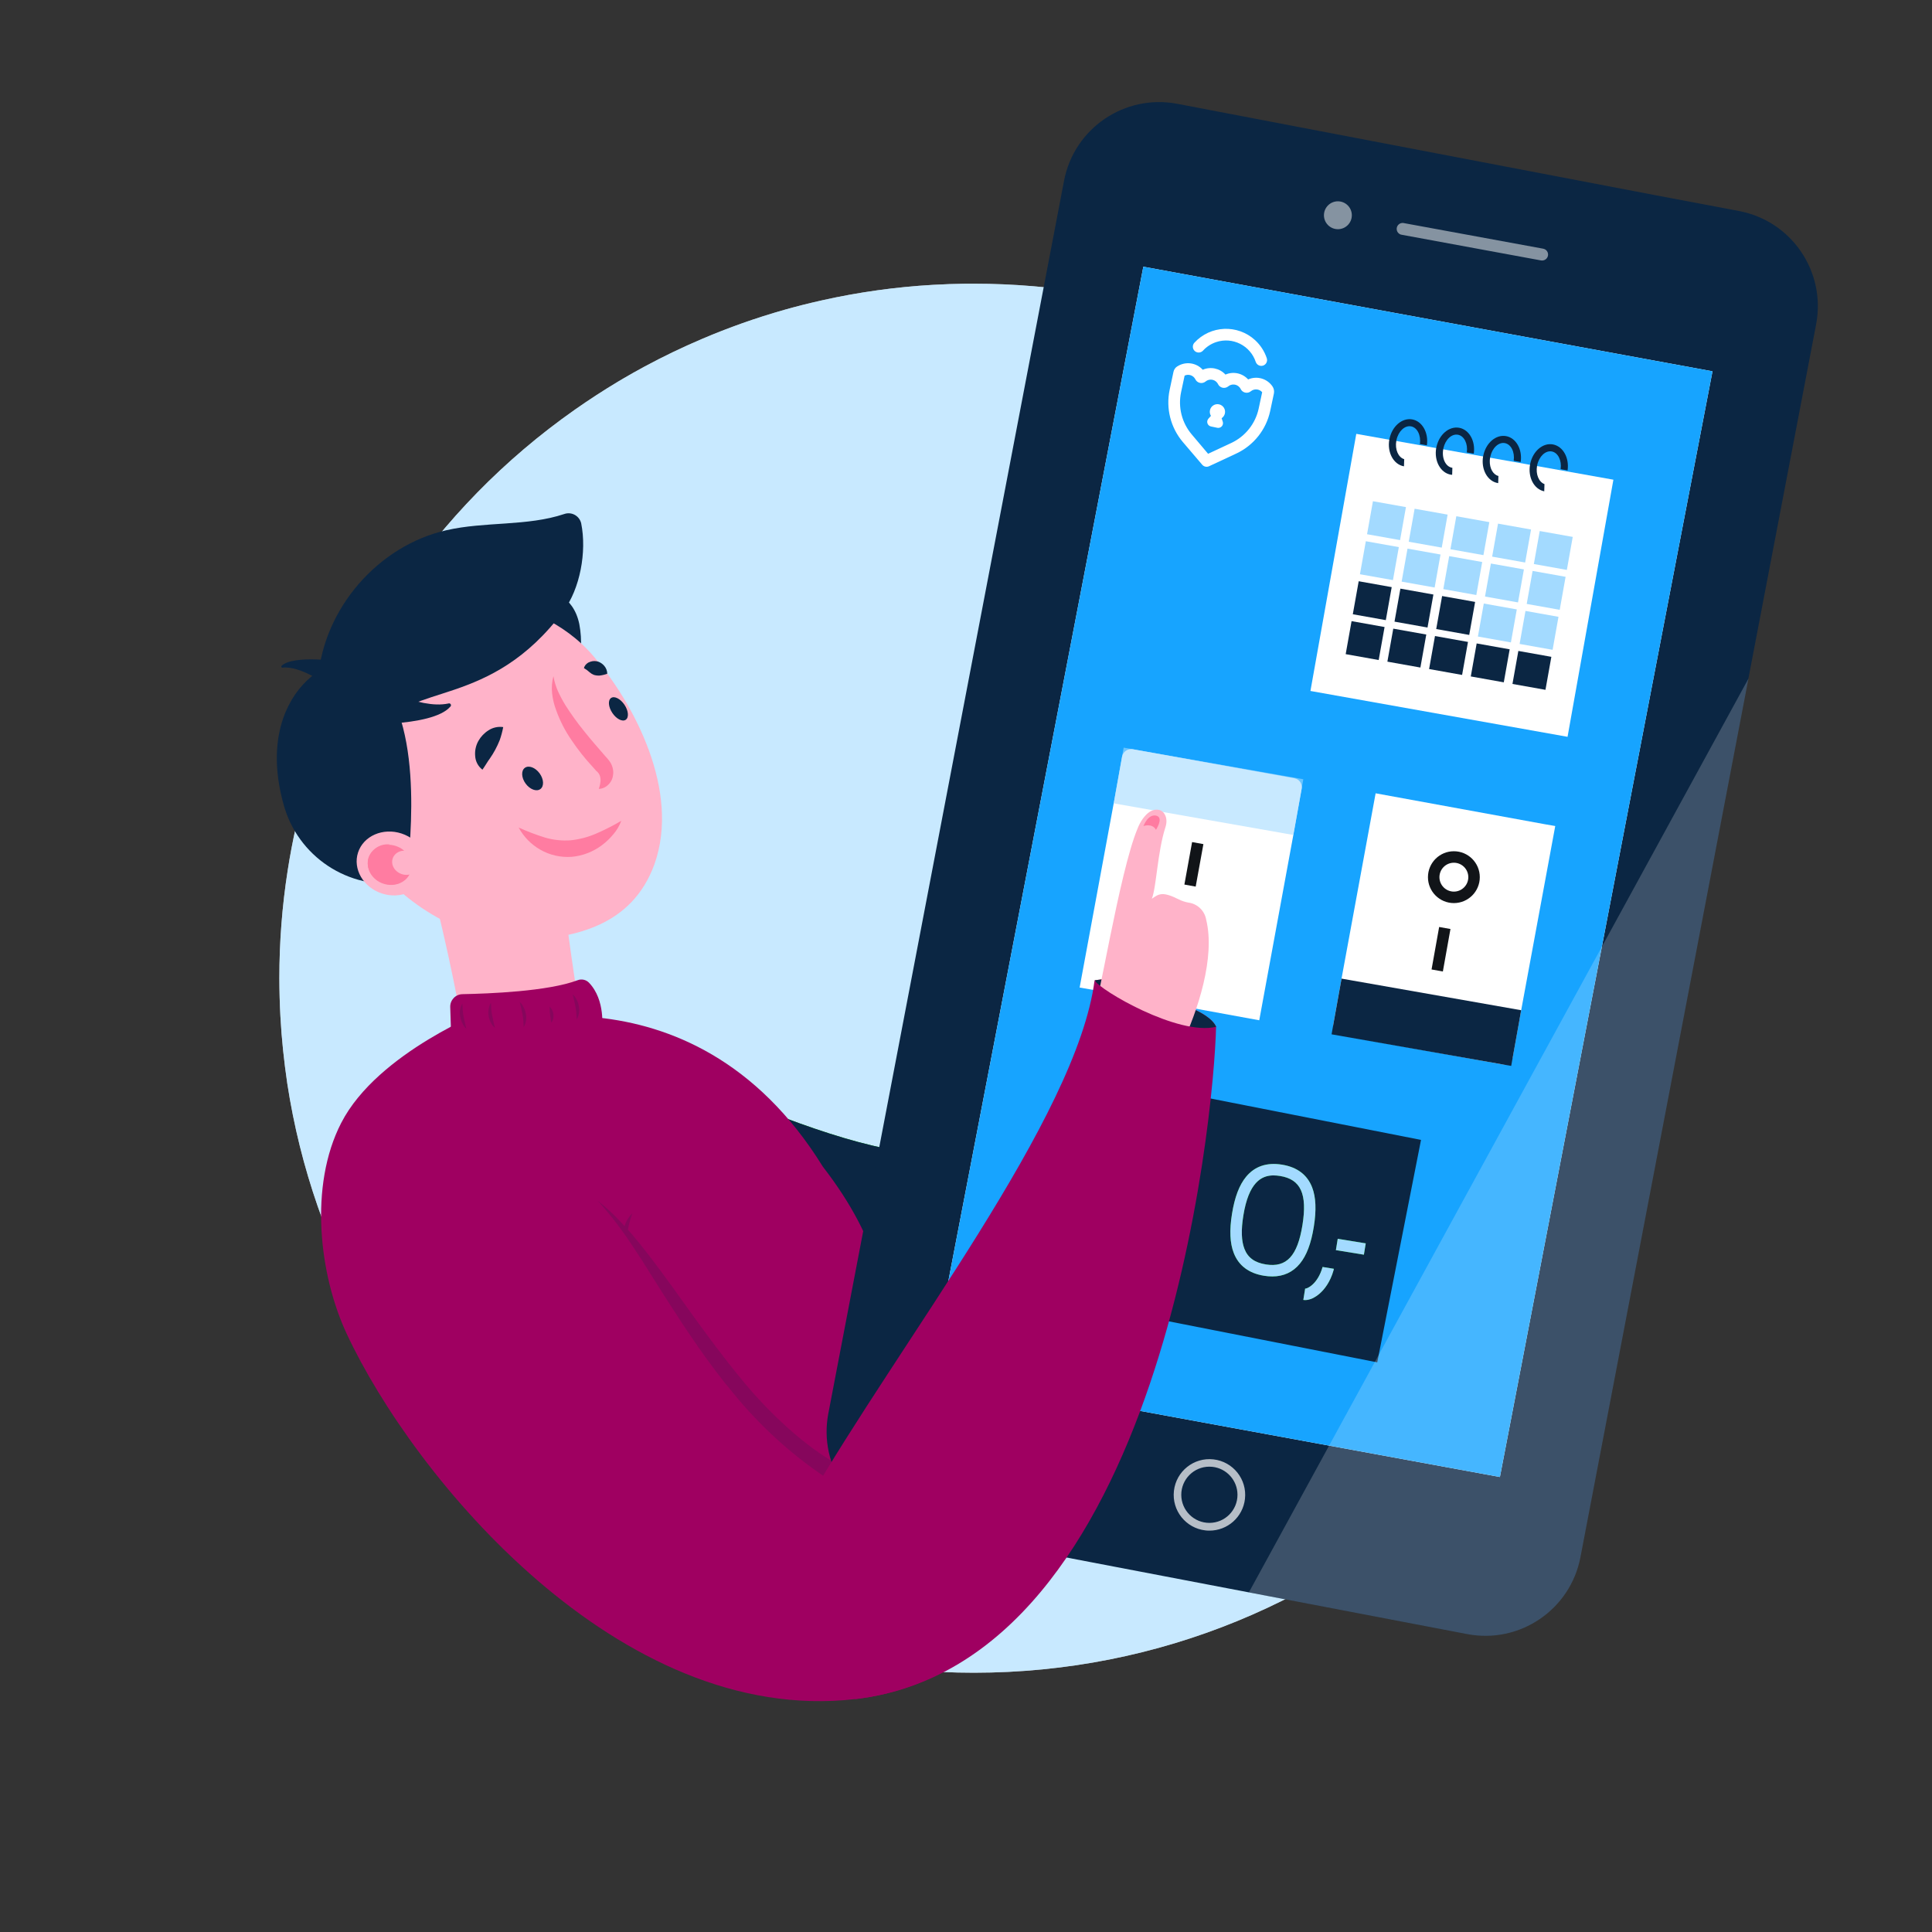 <?xml version="1.0" encoding="UTF-8"?>
<svg id="Layer_3" width="601.13mm" height="601.13mm" viewBox="0 0 1704 1704" xmlns="http://www.w3.org/2000/svg">
 <rect x="0" y="0" width="1704" height="1704" fill="#333333" stroke="none"/>
 <defs>
  <style>.cls-1,.cls-2,.cls-3{fill:#a3daff;}.cls-4{fill:#ffb3c9;}.cls-5{fill:#3d35a1;}.cls-6{fill:#00ca00;}.cls-2{opacity:.6;}.cls-2,.cls-7,.cls-8,.cls-3{isolation:isolate;}.cls-9{fill:#0b2643;}.cls-10{fill:none;stroke:#111418;stroke-width:10.13px;}.cls-8,.cls-11{opacity:.4;}.cls-8,.cls-12{fill:#ff2a64;}.cls-13{fill:#fff;}.cls-14{opacity:.7;}.cls-15{opacity:.5;}.cls-16{opacity:.2;}.cls-17{opacity:.17;}.cls-18{fill:#9f0061;}.cls-19{fill:#17a4ff;}</style>
 </defs>
 <path class="cls-13" d="M1471.56,862.74c0,9.83-.23,19.63-.72,29.35-15.28,324.68-283.37,583.23-611.86,583.23-302.46.05-559.68-220.65-605.59-519.6-2.87-19.55-5.02-39.38-6.08-59.47-.59-11.1-.9-22.27-.92-33.51-.02-31.8,2.44-63.56,7.34-94.98,2.03-13.09,4.48-26.05,7.37-38.89.14-.75.32-1.49.49-2.21,33.74-147.89,121.13-278.01,245.26-365.2l.37-.26c12.19-8.56,24.7-16.69,37.52-24.39l4.84-2.87c6.15-3.61,12.38-7.12,18.69-10.52,16.51-8.9,33.45-17.05,50.82-24.45,11.73-5.01,23.64-9.65,35.71-13.93,12.08-4.28,24.58-8.25,37.52-11.92,10.2-2.87,20.52-5.5,30.93-7.82l1.86-.43c32.18-7.2,64.9-11.76,97.82-13.64,9.57-.54,19.17-.89,28.86-1h7.19c17.56,0,34.96.74,52.19,2.21,13.38,1.11,26.6,2.67,39.67,4.67,36.82,5.49,73.05,14.38,108.23,26.57,13.38,4.59,26.49,9.63,39.35,15.13,25.34,10.74,49.92,23.19,73.57,37.26,185.69,110.51,299.5,310.6,299.57,526.68Z"/>
 <path class="cls-2" d="M1471.56,862.74c0,9.83-.23,19.63-.72,29.35-15.28,324.68-283.37,583.23-611.86,583.23-302.46.05-559.68-220.65-605.59-519.6-2.87-19.55-5.02-39.38-6.08-59.47-.59-11.1-.9-22.27-.92-33.51-.02-31.8,2.44-63.56,7.34-94.98,2.03-13.09,4.48-26.05,7.37-38.89.14-.75.32-1.49.49-2.21,33.74-147.89,121.13-278.01,245.26-365.2l.37-.26c12.19-8.56,24.7-16.69,37.52-24.39l4.84-2.87c6.15-3.61,12.38-7.12,18.69-10.52,16.51-8.9,33.45-17.05,50.82-24.45,11.73-5.01,23.64-9.65,35.71-13.93,12.08-4.28,24.58-8.25,37.52-11.92,10.2-2.87,20.52-5.5,30.93-7.82l1.86-.43c32.18-7.2,64.9-11.76,97.82-13.64,9.57-.54,19.17-.89,28.86-1h7.19c17.56,0,34.96.74,52.19,2.21,13.38,1.11,26.6,2.67,39.67,4.67,36.82,5.49,73.05,14.38,108.23,26.57,13.38,4.59,26.49,9.63,39.35,15.13,25.34,10.74,49.92,23.19,73.57,37.26,185.69,110.51,299.5,310.6,299.57,526.68Z"/>
 <path class="cls-9" d="M477.9,517.62c6.82,3.78,27.57,6.39,33.05,32.85,1.34,7.14,1.81,14.42,1.4,21.67-22.16.94-44.34-1.18-65.92-6.31"/>
 <path class="cls-6" d="m557.8 926.62s259.24 132.76 297.73 76.76c35 77.01-92 200.26-92 200.26l-172.23-188.22-33.51-88.79z"/>
 <path class="cls-9" d="m557.8 926.62s259.24 132.76 297.73 76.76c35 77.01-92 200.26-92 200.26l-172.23-188.22-33.51-88.79z"/>
 <path class="cls-4" d="m492.28 738.66c4.24 76.5 31.67 229.29 31.67 229.29l-104.33 26.8c-8.6-112.7-50.76-258.21-50.76-258.21s61.68-25.57 123.42 2.12z"/>
 <path class="cls-18" d="m435.22 1163.1s150.1 155.72 311.32 161.88c16.42-77.39 81.25-164.23-20.75-295.93-117.14-189.57-308.88-120.95-308.88-120.95l18.31 255z"/>
 <path class="cls-18" d="m300.97 990.34c-28.66 55.66-19.4 134.25 4.82 186.04 59.01 126.37 240.12 346.14 448.38 322.21 293.52-33.76 320.52-617.51 320.52-617.51l-77.61-13.47s-197.85 94.07-246.66 397.88c-0.77 4.33-4.9 7.22-9.24 6.46-2.05-0.36-3.88-1.52-5.09-3.22-100.43-148.38-305.27-378.7-305.27-378.7s-97.71 37.72-129.84 100.31z"/>
 <path class="cls-18" d="m397.99 915.82-0.89-27.72c-0.14-6.08 4.67-11.12 10.74-11.26h0.12c22.93-0.46 75.18-2.35 101.55-12.32 3.47-1.32 7.39-0.46 9.97 2.21 14.79 15.39 11.46 40.44 11.46 40.44l-132.96 8.66z"/>
 <g class="cls-17">
  <path class="cls-9" d="m546.48 1076.7c1.46 1.63 2.87 3.1 4.41 4.7 1.25-4.31 3.62-8.21 6.88-11.29-1.72 4.71-3.05 9.57-3.96 14.5 3.53 3.81 6.88 7.94 10.12 11.89 10.98 13.61 21.38 27.83 31.53 41.9 20.23 28.29 40.3 56.43 62.42 82.8 22.13 26.37 53.42 55.43 79.68 69.5 27.26 20.81 51.93 38.95 84.61 50.96-34.63-6.84-67.53-20.6-96.73-40.44-29.19-19.98-55.39-44.01-77.82-71.37-22.7-26.97-42.05-56.29-60.82-85.58l-13.96-22.1c-4.53-7.34-9.23-14.67-14.04-21.84-9.37-14.56-19.92-28.34-31.53-41.19 6.85 5.34 13.27 11.2 19.2 17.54z"/>
  <path class="cls-9" d="M508.62,881.77c.96,1.79,1.61,3.73,1.92,5.73.41,1.98.46,4.02.14,6.02-.3,2.03-1,3.98-2.06,5.73-.14-2.06-.14-3.81-.29-5.73-.14-1.92-.43-3.67-.72-5.45-.29-1.78-.75-3.5-1.18-5.42l-1.32-5.73c1.46,1.38,2.65,3.02,3.5,4.84Z"/>
  <path class="cls-9" d="M487.1,891c.55,1.15.9,2.38,1.03,3.64.17,1.27.11,2.56-.17,3.81-.28,1.3-.88,2.52-1.75,3.53-.29-1.32-.43-2.49-.57-3.67s-.32-2.18-.46-3.35c-.39-2.38-.48-4.79-.29-7.19.86.99,1.61,2.07,2.21,3.24Z"/>
  <path class="cls-9" d="M461.87,888.5c.95,1.79,1.6,3.73,1.92,5.73.41,1.98.46,4.02.14,6.02-.3,2.03-1,3.98-2.06,5.73-.14-2.03-.14-3.81-.29-5.73s-.43-3.67-.72-5.42c-.29-1.75-.75-3.53-1.18-5.45l-1.32-5.73c1.51,1.34,2.7,2.99,3.5,4.84Z"/>
  <path class="cls-9" d="M432.87,901.83c-.94-1.8-1.59-3.73-1.92-5.73-.36-1.99-.36-4.03,0-6.02.31-2.03,1.01-3.97,2.06-5.73.14,2.03.14,3.81.29,5.73.14,1.92.43,3.67.75,5.42s.72,3.53,1.18,5.42l1.32,5.73c-1.56-1.32-2.81-2.96-3.67-4.82Z"/>
  <path class="cls-9" d="M407.82,902.57c-.95-1.79-1.6-3.73-1.92-5.73-.41-1.97-.46-4-.14-5.99.31-2.03,1.01-3.98,2.06-5.73.14,2.06.14,3.81.29,5.73s.43,3.64.72,5.42c.29,1.78.75,3.5,1.18,5.42l1.32,5.73c-1.5-1.34-2.69-3-3.5-4.84Z"/>
 </g>
 <path class="cls-5" d="m371.3 632.64c1.88-0.79 2.75-2.95 1.96-4.83s-2.95-2.75-4.83-1.96-2.75 2.95-1.96 4.83 2.95 2.75 4.83 1.96z"/>
 <path class="cls-4" d="m270.24 719.46s9.63 53.22 58.7 40.13c22.24 32.93 80.48 74.86 139.41 69.79 37.12-3.64 88.68-11.46 108.91-67.27 22.76-64.26-17.51-140.73-53.65-183.17-53.31-62.77-150.79-53.83-150.79-53.83l-102.58 194.35z"/>
 <path class="cls-9" d="m354.71 778.59c-47.48 6.59-92.41-23.27-104.73-69.59-27.17-98.48 48.01-141.07 73.97-121.32 51.36 39.07 38.06 153.65 34.85 186.13"/>
 <g class="cls-11">
  <path class="cls-12" d="M492.31,610.06c1.94,4.2,4.13,8.28,6.56,12.21,5.01,7.84,10.45,15.39,16.31,22.61,5.88,7.42,12.01,14.33,18.23,21.55l2.38,2.67.6.72.29.34.37.49c.57.7,1.08,1.45,1.52,2.24.93,1.62,1.6,3.38,1.98,5.22.4,1.79.45,3.64.14,5.45-.35,3.39-1.95,6.53-4.5,8.8-2.17,2.12-5.05,3.35-8.08,3.44.84-2.29,1.36-4.68,1.55-7.11.1-1.72-.17-3.44-.8-5.04-.45-1.09-1.13-2.07-2.01-2.87-.14-.23-.33-.42-.54-.57h-.17l-.32-.34-.6-.72-2.55-2.87c-6.77-7.28-12.95-15.08-18.49-23.33-5.73-8.26-10.34-17.24-13.7-26.71-1.82-4.78-3.01-9.78-3.53-14.88-.55-5.04-.15-10.13,1.18-15.02.78,4.74,2.18,9.36,4.18,13.73Z"/>
 </g>
 <ellipse class="cls-9" transform="translate(-314.2 408.19) rotate(-36.07)" cx="469.75" cy="686.6" rx="7.64" ry="11.6"/>
 <ellipse class="cls-9" transform="translate(-255.54 408.81) rotate(-33.78)" cx="545.43" cy="625.22" rx="6.45" ry="11.58"/>
 <path class="cls-9" d="M440.75,652.76c-1.16,2.94-2.5,5.82-4.01,8.6-1.41,2.62-2.97,5.16-4.67,7.6-2.01,2.64-3.64,5.73-6.56,9.89-3.81-2.89-6.16-7.32-6.42-12.1-.41-4.62.59-9.26,2.87-13.3,2.14-3.78,5.18-6.97,8.86-9.29,3.84-2.52,8.47-3.54,13.01-2.87-.74,3.89-1.76,7.72-3.07,11.46h0Z"/>
 <path class="cls-9" d="M528.74,595.84c-1.67.09-3.33-.12-4.93-.6-1.35-.53-2.6-1.28-3.7-2.24-1.54-1.44-3.24-2.69-5.07-3.73.17-.33.27-.69.32-1.06.26-.29.29-.69.54-.97.37-.62.83-1.19,1.38-1.66.52-.49,1.1-.91,1.72-1.26l1.78-.72c2.26-.77,4.71-.77,6.96,0,2.03.75,3.82,2.02,5.22,3.67,1.66,1.94,2.6,4.41,2.64,6.96-2.21.82-4.51,1.36-6.85,1.61Z"/>
 <g class="cls-11">
  <path class="cls-12" d="M540.98,735.77c-2.93,3.6-6.29,6.82-10,9.6-7.71,5.83-16.89,9.41-26.51,10.32-9.77.75-19.54-1.45-28.03-6.33-8.03-4.6-14.61-11.35-19-19.49,7.65,3.48,15.52,6.47,23.56,8.94,7.24,2.08,14.79,2.87,22.3,2.32,7.6-.79,15.04-2.72,22.07-5.73,7.77-3.33,15.31-7.16,22.59-11.46-1.6,4.33-3.96,8.34-6.96,11.84Z"/>
 </g>
 <path class="cls-9" d="m1601.8 286.06-59.75 312.49-148.16 774.81c-8.83 46.33-53.55 76.73-99.88 67.9l-479.85-91.72-15.7-3.01c-46.32-8.83-76.71-53.54-67.88-99.86t0.01-0.02l207.88-1087.2c8.83-46.32 53.54-76.71 99.86-67.88h0.05l419.8 80.25 75.75 14.33c46.32 8.85 76.7 53.56 67.87 99.88z"/>
 <polygon class="cls-13" points="1510.4 327.49 1322.9 1302.7 937.48 1231.9 820.94 1210.4 855.25 1032 1008.4 235.22 1432.1 313.1"/>
 <polygon class="cls-19" points="1510.4 327.49 1322.9 1302.7 937.48 1231.9 820.94 1210.4 855.25 1032 1008.4 235.22 1432.1 313.1"/>
 <path class="cls-13" d="M982.27,708.55l-30.05,162.46,8.78,1.51,149.64,27.35,30.07-163.45,7.33-40.77c.79-4.31-2.05-8.44-6.37-9.24l-.1-.03-142.56-25.57c-4.35-.75-8.5,2.13-9.33,6.47l-7.4,41.27Z"/>
 <line class="cls-10" x1="1056.4" x2="1049.6" y1="743.6" y2="781.07"/>
 <circle class="cls-10" cx="1041.6" cy="825.9" r="17.8"/>
 <path class="cls-2" d="M1132.72,735.02l-150.45-26.47,1.39-7.78c.02-.19.04-.39.08-.58l7.33-40.77,7.93,1.39h0s.06.01.06.01l150.45,26.47-1.4,7.78c-.02.19-.04.39-.08.58l-7.33,40.77-7.93-1.39s0,0,0,0h-.06Z"/>
 <path class="cls-13" d="M1341.66,891l30.05-162.46-8.78-1.51-149.64-27.35-30.07,163.45-7.33,40.77c-.79,4.31,2.05,8.44,6.37,9.24l.1.03,142.56,25.57c4.35.75,8.5-2.13,9.33-6.47l7.4-41.27Z"/>
 <line class="cls-10" x1="1267.6" x2="1274.3" y1="855.95" y2="818.48"/>
 <circle class="cls-10" cx="1282.3" cy="773.65" r="17.8"/>
 <path class="cls-9" d="M1191.21,864.53l150.45,26.47-1.39,7.78c-.02.19-.04.39-.08.58l-7.33,40.77-7.93-1.39h0s-.06-.01-.06-.01l-150.45-26.47,1.4-7.78c.02-.19.04-.39.08-.58l7.33-40.77,7.93,1.39s0,0,0,0h.06Z"/>
 <rect class="cls-13" transform="translate(554.89 1695) rotate(-79.89)" x="1174.2" y="401.01" width="230.35" height="230.35"/>
 <path class="cls-9" d="M1362,433.34l.2-6.39c-4.95-1.77-7.85-8.63-6.53-16.07.04-.26.09-.51.15-.75,1.65-7.62,7.27-12.94,12.78-11.96,5.52.97,8.96,7.9,7.86,15.63l6.12,1.09c1.64-11.09-4.02-21.27-12.91-22.91-8.9-1.66-17.71,5.98-20.02,16.99-.07.3-.12.57-.16.83-2.01,11.21,3.54,21.75,12.51,23.54Z"/>
 <path class="cls-9" d="M1320.94,426.05c.14.03.3.04.45.04l.19-6.29c-4.7-1.14-7.81-6.72-7.61-13.32.03-.98.13-1.96.31-2.97.04-.26.09-.52.17-.77,1.64-7.62,7.25-12.94,12.76-11.94,5.53.99,8.96,7.89,7.86,15.61l6.15,1.09c1.64-11.09-4.02-21.27-12.91-22.86-8.89-1.59-17.71,6-20.01,17-.11.24-.16.51-.2.77-2.01,11.34,3.69,22,12.83,23.63Z"/>
 <path class="cls-9" d="M1279.58,418.67c.41.1.81.11,1.21.04l.19-6.1c-.1-.03-.22-.05-.32-.07-5.67-1.01-9.18-8.36-7.73-16.4.04-.26.09-.52.15-.77,1.64-7.62,7.25-12.94,12.78-11.94,5.51.99,8.94,7.89,7.86,15.61l6.13,1.09c1.64-11.09-4.02-21.27-12.9-22.84-8.89-1.57-17.71,6-20.02,16.98-.11.24-.16.5-.2.78-2.01,11.34,3.69,21.99,12.84,23.61Z"/>
 <path class="cls-9" d="M1238.19,411.29s.07.02.1,0l.2-6.31c-5.22-1.55-8.32-8.57-6.95-16.23.04-.26.09-.51.16-.77,1.65-7.62,7.27-12.93,12.78-11.94,5.51.97,8.96,7.9,7.84,15.63l6.16,1.1c1.64-11.1-4.04-21.27-12.91-22.86-8.88-1.59-17.71,6-20.01,16.98-.1.26-.16.51-.2.78-2.03,11.34,3.69,22,12.83,23.61Z"/>
 <rect class="cls-9" transform="translate(524.08 1711.5) rotate(-79.89)" x="1269.1" y="528.07" width="29.57" height="29.57"/>
 <rect class="cls-9" transform="translate(500.2 1669.9) rotate(-79.89)" x="1232.3" y="521.52" width="29.57" height="29.57"/>
 <rect class="cls-9" transform="translate(476.34 1628.3) rotate(-79.89)" x="1195.5" y="514.96" width="29.57" height="29.57"/>
 <rect class="cls-9" transform="translate(531.93 1817.6) rotate(-79.89)" x="1336.3" y="576.42" width="29.57" height="29.57"/>
 <rect class="cls-9" transform="translate(508.07 1776) rotate(-79.89)" x="1299.6" y="569.86" width="29.57" height="29.57"/>
 <rect class="cls-9" transform="translate(484.21 1734.4) rotate(-79.89)" x="1262.8" y="563.31" width="29.57" height="29.57"/>
 <rect class="cls-9" transform="translate(460.33 1692.8) rotate(-79.89)" x="1226" y="556.76" width="29.57" height="29.57"/>
 <rect class="cls-9" transform="translate(436.47 1651.1) rotate(-79.89)" x="1189.2" y="550.2" width="29.57" height="29.57"/>
 <rect class="cls-9" transform="translate(-147.21 1989.5) rotate(-78.87)" x="1036" y="984.26" width="199.96" height="199.96"/>
 <path class="cls-6" d="m1122.1 1125.8c-2.31 0-4.71-0.2-7.22-0.6-13.37-2.14-22.36-8.88-26.71-20.03-3.4-8.7-3.91-20.04-1.55-34.66 2.38-14.73 6.44-25.4 12.43-32.64 7.64-9.23 18.27-12.82 31.6-10.67 13.39 2.16 22.35 8.91 26.66 20.08 3.34 8.68 3.81 20.08 1.43 34.84-2.36 14.65-6.37 25.25-12.28 32.42-6.17 7.49-14.35 11.27-24.37 11.27zm1.18-89.11c-10.71 0-21.94 6.1-26.67 35.44-2.06 12.79-1.74 22.39 0.98 29.37 3.04 7.78 9.04 12.14 18.89 13.72 18.23 2.93 27.88-7.45 32.26-34.7 4.42-27.43-1.48-40.38-19.7-43.32-1.87-0.3-3.81-0.5-5.76-0.5z"/>
 <path class="cls-6" d="M1151.15,1146.66c-.56,0-1.11-.04-1.64-.13l1.61-9.99c1.96.18,11.07-4.15,15.27-18.73l.06-.37,9.99,1.63-.23,1.22c-2.98,10.55-8.11,16.85-11.89,20.27-4.31,3.9-9.1,6.1-13.17,6.1Z"/>
 <rect class="cls-6" transform="translate(-84.91 2099.5) rotate(-80.78)" x="1186.4" y="1087.1" width="10.12" height="25.03"/>
 <g class="cls-7">
  <path class="cls-1" d="m1122.1 1125.8c-2.31 0-4.71-0.2-7.22-0.6-13.37-2.14-22.36-8.88-26.71-20.03-3.4-8.7-3.91-20.04-1.55-34.66 2.38-14.73 6.44-25.4 12.43-32.64 7.64-9.23 18.27-12.82 31.6-10.67 13.39 2.16 22.35 8.91 26.66 20.08 3.34 8.68 3.81 20.08 1.43 34.84-2.36 14.65-6.37 25.25-12.28 32.42-6.17 7.49-14.35 11.27-24.37 11.27zm1.18-89.11c-10.71 0-21.94 6.1-26.67 35.44-2.06 12.79-1.74 22.39 0.98 29.37 3.04 7.78 9.04 12.14 18.89 13.72 18.23 2.93 27.88-7.45 32.26-34.7 4.42-27.43-1.48-40.38-19.7-43.32-1.87-0.3-3.81-0.5-5.76-0.5z"/>
  <path class="cls-1" d="M1151.15,1146.66c-.56,0-1.11-.04-1.64-.13l1.61-9.99c1.96.18,11.07-4.15,15.27-18.73l.06-.37,9.99,1.63-.23,1.22c-2.98,10.55-8.11,16.85-11.89,20.27-4.31,3.9-9.1,6.1-13.17,6.1Z"/>
  <rect class="cls-1" transform="translate(-84.91 2099.5) rotate(-80.78)" x="1186.4" y="1087.1" width="10.12" height="25.03"/>
 </g>
 <g class="cls-16">
  <path class="cls-13" d="m1542.1 598.55-148.16 774.81c-8.83 46.33-53.55 76.73-99.88 67.9l-192.56-36.81 440.6-805.9z"/>
 </g>
 <path class="cls-12" d="m965.45 864.63s23.07-3.53 27.34-0.29-5.36 36.57-5.36 36.57l-21.98-36.29z"/>
 <path class="cls-9" d="m965.45 864.63s23.07-3.53 27.34-0.29-5.36 36.57-5.36 36.57l-21.98-36.29z"/>
 <path class="cls-12" d="m1032.2 882.94s33.85 8.17 40.47 22.67c-23.67 18.11-45.26 6.71-45.26 6.71l4.79-29.38z"/>
 <path class="cls-9" d="m1032.2 882.94s33.85 8.17 40.47 22.67c-23.67 18.11-45.26 6.71-45.26 6.71l4.79-29.38z"/>
 <g class="cls-15">
  <path class="cls-13" d="M1359.52,229.69h-.37l-122.61-22.59c-2.88-.31-4.96-2.9-4.65-5.78.31-2.88,2.9-4.96,5.78-4.65.25.03.51.07.76.14l122.61,22.53c2.85.5,4.76,3.22,4.26,6.07-.48,2.74-3.02,4.63-5.78,4.31v-.03Z"/>
  <circle class="cls-13" cx="1180" cy="189.85" r="12.3"/>
 </g>
 <g class="cls-14">
  <path class="cls-13" d="m1066.6 1350c-1.15 0-2.3-0.06-3.44-0.2-17.3-1.96-29.74-17.58-27.77-34.88 1.96-17.3 17.58-29.74 34.88-27.77s29.74 17.58 27.77 34.88c-1.81 15.98-15.36 28.03-31.44 27.97zm0-56.41c-13.69 0.03-24.76 11.16-24.73 24.85s11.16 24.76 24.85 24.73 24.76-11.16 24.73-24.85c-0.03-12.64-9.56-23.23-22.13-24.59-0.92-0.11-1.85-0.15-2.78-0.14h0.06z"/>
 </g>
 <path class="cls-4" d="M1041.61,922.78c-29.29,22.56-78.56-23.62-78.56-23.62,5.24-8.03,24.08-129.89,40.3-168.47,1.18-3.04,2.71-5.93,4.59-8.6,3.84-5.1,8.31-9.06,14.56-7.71,3.84.83,8.23,6.56,5.39,15.25-7.05,21.75-7.94,53.02-11.98,63.05,6.22-4.36,9.4-6.71,24.05.72,2.59,1.26,5.34,2.15,8.17,2.67,7.99,1.03,14.36,7.16,15.71,15.1,8.08,32.99-7.02,79.65-22.21,111.61Z"/>
 <path class="cls-18" d="m754.16 1498.6c270.39-31.1 316.62-512.15 318.4-592.97-33.56 8.17-102.78-32.53-107.16-40.99-15.59 121.09-172.8 320.18-253.45 460.76"/>
 <path class="cls-8" d="m1008.5 728.57s7.62-2.87 11.06 3.32c0 0 6.45-9.83 1.12-12.21-7.77-2.95-12.18 8.89-12.18 8.89z"/>
 <path class="cls-9" d="M328.26,602.38s40.93,23.76,67.21,18.09c.85-.35,1.82.05,2.17.9.29.7.07,1.51-.54,1.97-16.19,18.63-87.47,15.45-87.47,15.45l18.63-36.4Z"/>
 <path class="cls-9" d="M286.95,603.18s-22.27-16.08-37.75-14.33c-.53.07-1.02-.31-1.09-.85-.04-.3.07-.6.28-.81,10.43-9.83,51.39-3.84,51.39-3.84l-12.84,19.83Z"/>
 <ellipse class="cls-4" transform="translate(-485.85 852.61) rotate(-71.85)" cx="345.46" cy="761.59" rx="27.83" ry="31.21"/>
 <g class="cls-11">
  <ellipse class="cls-12" transform="translate(-488.22 851.75) rotate(-71.85)" cx="343.68" cy="762.79" rx="17.51" ry="19.49"/>
  <path class="cls-12" d="M325.07,756.26c2.9-7.65,10.61-12.36,18.74-11.46-4.57,1.75-8.1,5.47-9.63,10.12-3.12,9.23,2.87,19.4,13.13,22.79,1.74.58,3.54.93,5.36,1.06-4.6,1.74-9.66,1.85-14.33.29-10.32-3.38-16.14-13.47-13.27-22.79Z"/>
 </g>
 <ellipse class="cls-4" transform="translate(-476.82 863.76) rotate(-71.85)" cx="357.66" cy="760.93" rx="10.55" ry="11.92"/>
 <path class="cls-9" d="M337.91,642.87c21.61-41.27,94.35-16.71,159.21-104.18,14.33-19.32,20.58-51.79,15.48-77.13-1.44-6.17-7.61-9.99-13.77-8.55-.38.09-.76.2-1.13.33-32.82,10.98-69.88,6.48-104.07,14.33-59.93,13.59-107.94,68.79-113.01,130.12"/>
 <rect class="cls-3" transform="translate(651.54 1749) rotate(-79.89)" x="1355.2" y="470.71" width="29.57" height="29.57"/>
 <rect class="cls-3" transform="translate(627.68 1707.4) rotate(-79.89)" x="1318.4" y="464.15" width="29.57" height="29.57"/>
 <rect class="cls-3" transform="translate(603.8 1665.8) rotate(-79.89)" x="1281.6" y="457.6" width="29.57" height="29.57"/>
 <rect class="cls-3" transform="translate(579.94 1624.1) rotate(-79.89)" x="1244.8" y="451.04" width="29.57" height="29.57"/>
 <rect class="cls-3" transform="translate(556.08 1582.5) rotate(-79.89)" x="1208.1" y="444.48" width="29.57" height="29.57"/>
 <rect class="cls-3" transform="translate(611.67 1771.8) rotate(-79.89)" x="1348.9" y="505.94" width="29.57" height="29.57"/>
 <rect class="cls-3" transform="translate(587.81 1730.2) rotate(-79.89)" x="1312.1" y="499.38" width="29.57" height="29.57"/>
 <rect class="cls-3" transform="translate(563.93 1688.6) rotate(-79.89)" x="1275.3" y="492.84" width="29.57" height="29.57"/>
 <rect class="cls-3" transform="translate(540.07 1647) rotate(-79.89)" x="1238.6" y="486.28" width="29.57" height="29.57"/>
 <rect class="cls-3" transform="translate(516.22 1605.4) rotate(-79.89)" x="1201.8" y="479.72" width="29.57" height="29.57"/>
 <rect class="cls-3" transform="translate(571.8 1794.7) rotate(-79.89)" x="1342.6" y="541.19" width="29.57" height="29.57"/>
 <rect class="cls-3" transform="translate(547.94 1753.1) rotate(-79.89)" x="1305.8" y="534.63" width="29.57" height="29.57"/>
 <path class="cls-13" d="M1038.36,323.12c-1.73,1.08-2.94,2.83-3.36,4.82l-3.39,15.9c-3.44,16.32.86,33.31,11.65,46.04l17.06,20c.74.87,1.74,1.46,2.85,1.7,1.09.23,2.22.1,3.23-.38l24.07-11.22c15.22-7.15,26.25-20.99,29.81-37.43l3.3-15.53c.41-2.13-.02-4.35-1.22-6.16-4.73-7-13.78-9.61-21.51-6.2-5.06-5.57-13.11-7.3-20.01-4.28-5.07-5.56-13.12-7.28-20.03-4.27-5.71-6.3-15.12-7.58-22.3-3.04l-.16.06ZM1044.83,331.28c3.52-1.67,7.74-.21,9.47,3.28,1.43,2.91,4.95,4.1,7.86,2.66.4-.2.77-.44,1.12-.72,3.02-2.54,7.54-2.16,10.08.87.38.45.7.94.95,1.47.79,1.61,2.28,2.77,4.03,3.14.22.04.44.07.66.09,1.53.15,3.06-.31,4.26-1.28h0c3.03-2.54,7.54-2.13,10.08.9.37.44.69.93.94,1.45,1.43,2.9,4.93,4.1,7.83,2.67.42-.21.81-.46,1.17-.76,3-2.45,7.41-2.06,9.94.87l-3.09,14.48c-2.88,13.29-11.79,24.47-24.09,30.26l-20.52,9.57-14.42-17.07c-8.72-10.28-12.19-24.02-9.41-37.2l3.13-14.67Z"/>
 <path class="cls-13" d="M1114.05,322.45c-.87.29-1.8.34-2.69.15-1.79-.38-3.24-1.67-3.82-3.41-4.81-14.46-20.42-22.28-34.88-17.48-4.46,1.48-8.47,4.08-11.64,7.55-1.92,2.1-5.18,2.24-7.28.32-2.1-1.92-2.24-5.18-.32-7.28,14.14-15.42,38.11-16.45,53.53-2.31,4.74,4.35,8.3,9.84,10.33,15.94.9,2.69-.54,5.61-3.24,6.52Z"/>
 <path class="cls-13" d="M1068.05,366.79c-1.98-3.15-1.02-7.31,2.13-9.29,3.15-1.98,7.31-1.02,9.29,2.13,1.95,3.11,1.05,7.2-2.01,9.21l1.01,3.11c.7,2.2-.51,4.55-2.71,5.25-.69.22-1.42.26-2.13.11l-5.58-1.18c-2.26-.49-3.69-2.71-3.2-4.97.15-.71.49-1.37.97-1.91l2.23-2.47Z"/>
</svg>

